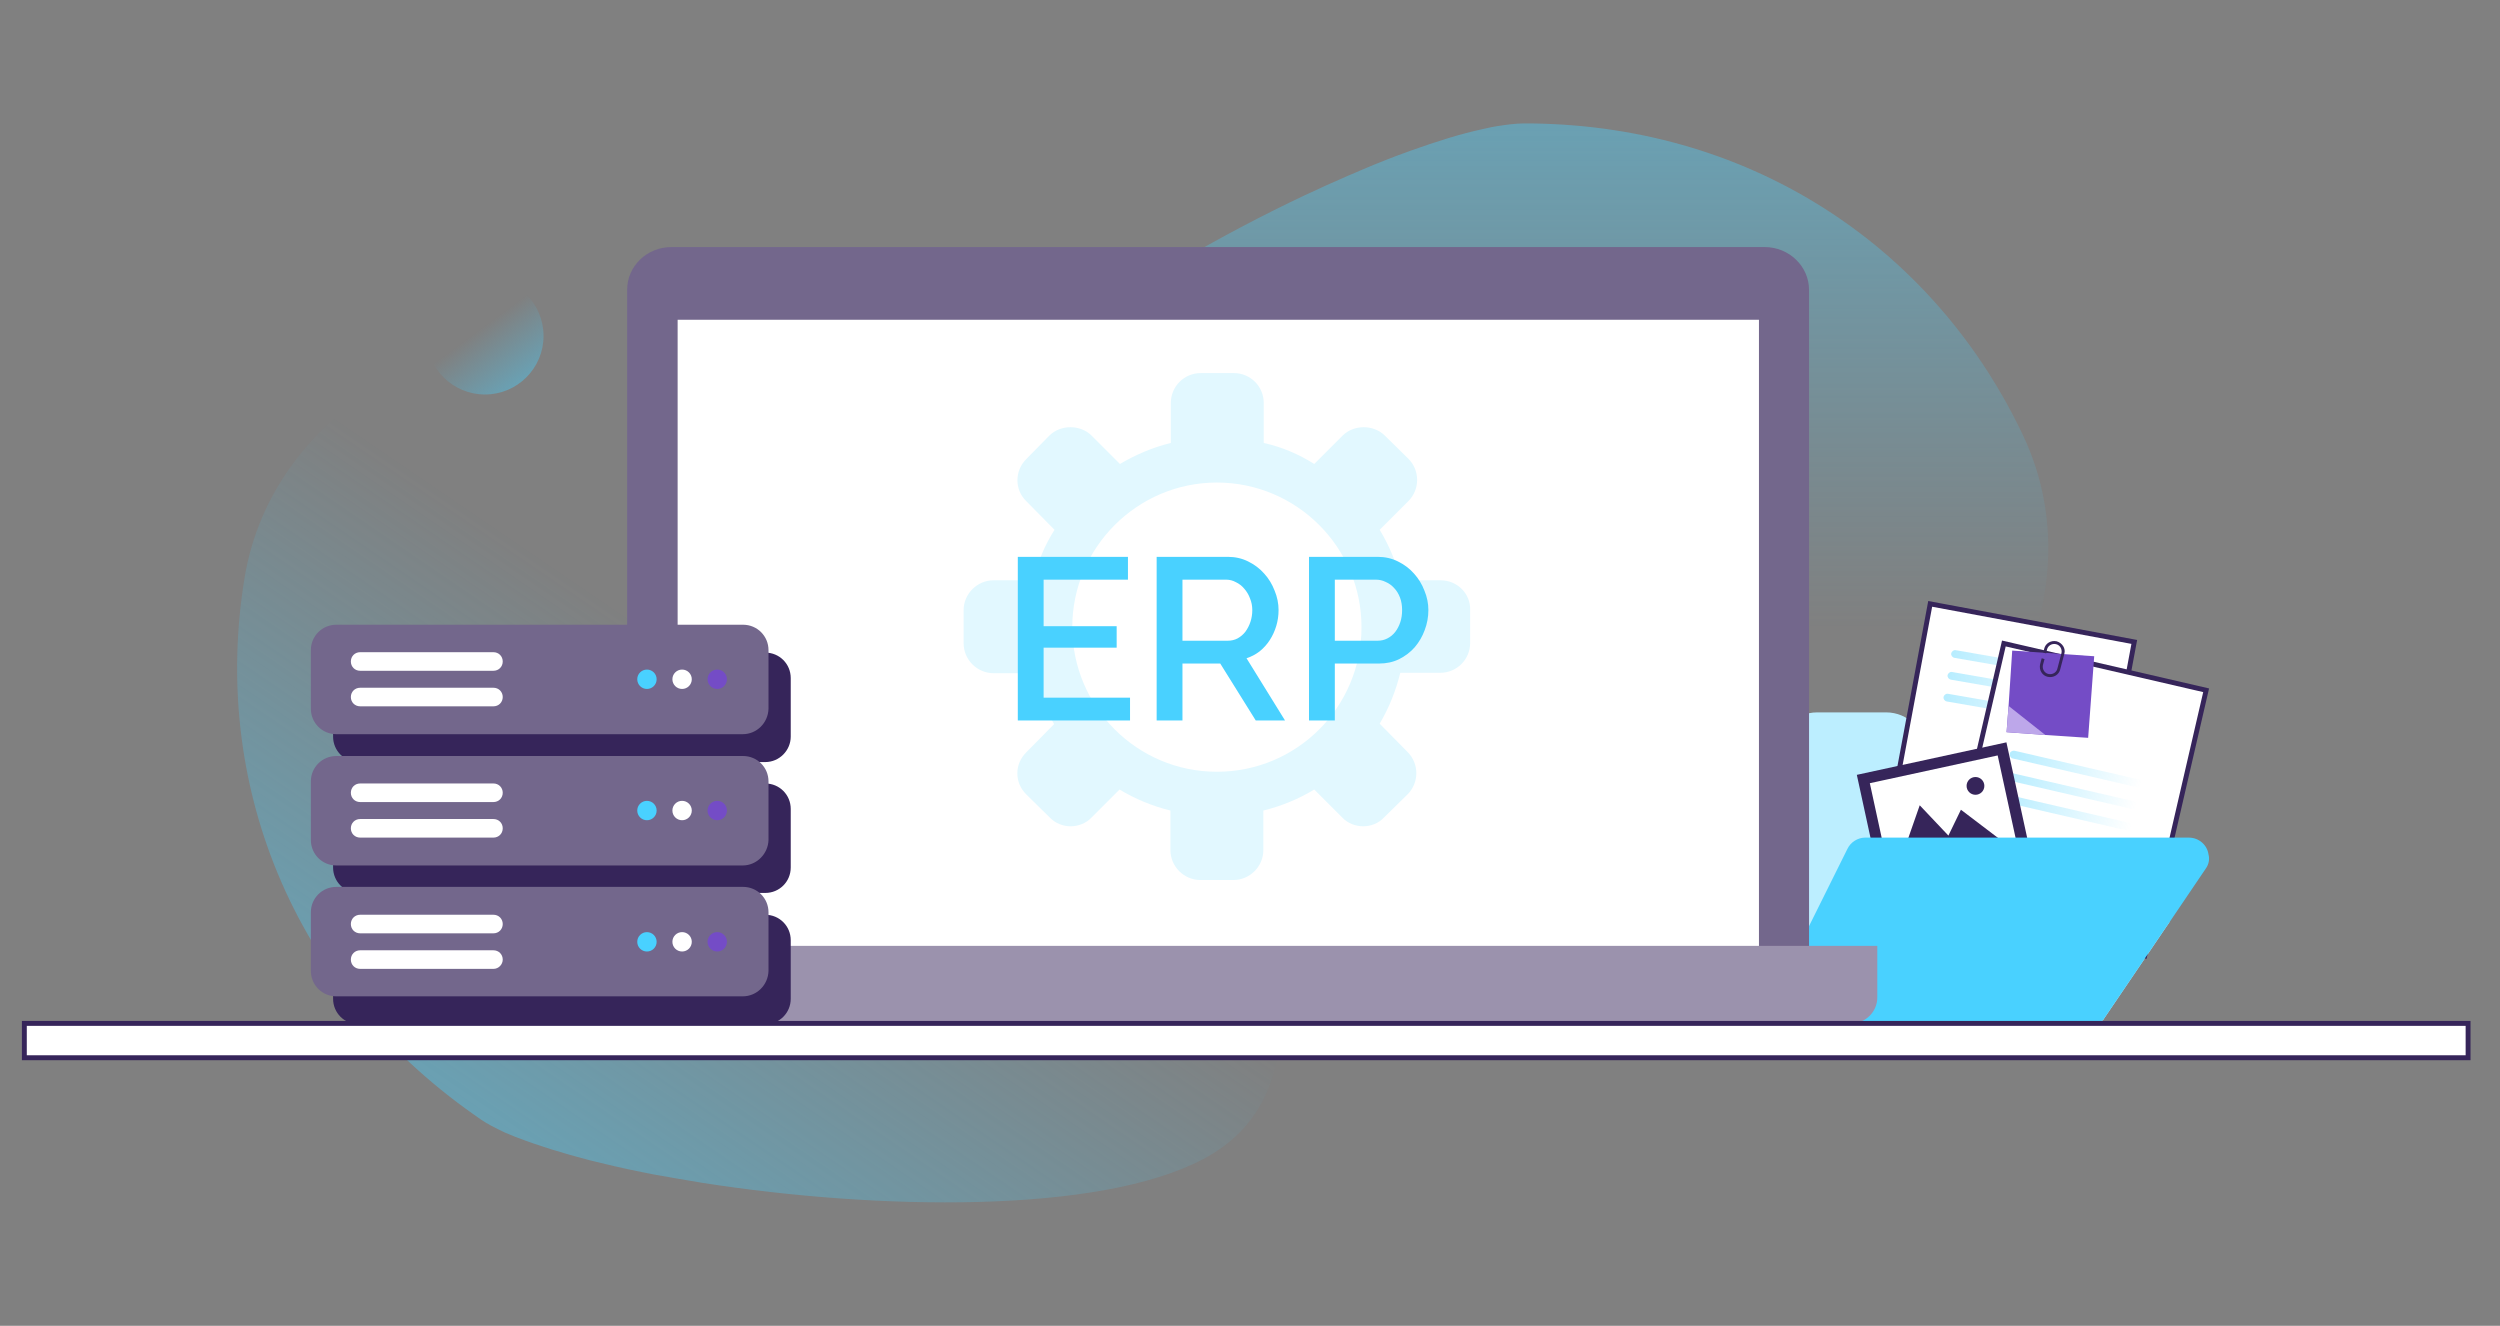 <svg width="511" height="271" viewBox="0 0 511 271" fill="none" xmlns="http://www.w3.org/2000/svg">
<rect x="0" y="0" width="511" height="271" fill="#808080" stroke="none"/>
<path opacity="0.4" d="M369.685 180.04C364.153 182.764 358.208 185.076 351.851 186.892C350.695 187.223 349.457 187.553 348.218 187.883C345.741 188.544 343.264 189.122 340.705 189.617C289.681 199.442 233.951 219.257 220.245 193.745C218.181 189.947 217.108 185.076 217.108 178.966C217.108 170.627 210.338 162.206 202.742 153.372C197.293 147.097 191.431 140.574 187.22 133.557C181.275 123.814 178.633 113.329 184.826 101.605C196.137 80.221 234.033 55.369 266.481 40.013C269.618 38.526 272.755 37.123 275.81 35.802C276.636 35.471 277.379 35.141 278.122 34.811C281.59 33.325 284.975 32.004 288.195 30.848C293.726 28.866 298.763 27.298 303.056 26.39C303.304 26.307 303.551 26.307 303.799 26.224C304.542 26.059 305.203 25.894 305.863 25.812C307.927 25.481 309.826 25.234 311.395 25.234C311.973 25.234 312.551 25.234 313.129 25.234C358.951 25.812 395.94 51.324 413.773 89.55C428.387 121.337 409.315 160.637 369.685 180.04Z" fill="url(#paint0_linear)"/>
<path d="M443.414 170.38V188.544L442.837 189.37L429.957 208.359C429.957 208.442 429.874 208.442 429.874 208.524C429.379 208.772 428.801 208.937 428.223 208.937H371.337C369.438 208.937 367.704 208.194 366.3 207.121C364.814 205.882 363.741 204.148 363.411 202.084C363.328 201.672 363.328 201.259 363.328 200.846V153.702C363.328 149.244 366.961 145.611 371.419 145.611H385.538C389.996 145.611 393.629 149.244 393.629 153.702V154.28C393.629 158.739 397.262 162.371 401.72 162.371H435.241C439.782 162.289 443.414 165.922 443.414 170.38Z" fill="#BCEEFF"/>
<path d="M384.315 178.213L426.031 185.992L436.247 131.209L394.531 123.431L384.315 178.213Z" fill="white" stroke="#36255A" stroke-miterlimit="10" stroke-linecap="round"/>
<path opacity="0.4" d="M427.809 137.768L399.737 132.896C399.325 132.814 398.912 133.144 398.829 133.557C398.747 133.97 399.077 134.382 399.49 134.465L427.561 139.336C427.974 139.419 428.387 139.089 428.469 138.676C428.552 138.263 428.222 137.85 427.809 137.768Z" fill="url(#paint1_linear)"/>
<path opacity="0.4" d="M426.242 146.685L398.171 141.813C397.758 141.731 397.345 142.061 397.263 142.474C397.18 142.887 397.51 143.299 397.923 143.382L425.995 148.253C426.408 148.336 426.82 148.006 426.903 147.593C426.985 147.18 426.738 146.767 426.242 146.685Z" fill="url(#paint2_linear)"/>
<path opacity="0.4" d="M427.067 142.226L398.995 137.355C398.582 137.272 398.17 137.602 398.087 138.015C398.004 138.428 398.335 138.841 398.747 138.923L426.819 143.795C427.232 143.877 427.645 143.547 427.727 143.134C427.81 142.721 427.479 142.309 427.067 142.226Z" fill="url(#paint3_linear)"/>
<path d="M397.032 185.826L438.379 195.387L450.935 141.09L409.588 131.528L397.032 185.826Z" fill="white" stroke="#36255A" stroke-miterlimit="10" stroke-linecap="round"/>
<path d="M426.818 150.812L418.067 150.234L410.141 149.657L410.553 144.29L411.297 132.979L428.057 134.135L426.818 150.812Z" fill="#744CC6"/>
<path d="M421.947 133.64L421.121 136.777C420.874 137.933 419.718 138.593 418.562 138.346C417.406 138.098 416.745 136.942 416.993 135.786L417.323 134.548L417.901 134.713L417.571 135.951C417.406 136.777 417.901 137.603 418.727 137.768C419.553 137.933 420.378 137.437 420.543 136.612L421.369 133.474C421.534 132.649 421.039 131.823 420.213 131.658C419.388 131.493 418.562 131.988 418.397 132.814L418.232 133.557L417.654 133.392L417.819 132.649C418.066 131.493 419.222 130.832 420.378 131.08C421.534 131.41 422.277 132.566 421.947 133.64Z" fill="#36255A"/>
<path d="M418.067 150.235L410.141 149.657L410.553 144.29L418.067 150.235Z" fill="#BDA7EA"/>
<path opacity="0.4" d="M439.616 159.895L411.792 153.455C411.379 153.372 410.884 153.62 410.801 154.033C410.718 154.446 410.966 154.941 411.379 155.023L439.203 161.463C439.616 161.546 440.111 161.298 440.193 160.885C440.276 160.473 440.028 159.977 439.616 159.895Z" fill="url(#paint4_linear)"/>
<path opacity="0.4" d="M437.553 168.729L409.729 162.289C409.316 162.206 408.821 162.454 408.738 162.867C408.656 163.28 408.904 163.775 409.316 163.858L437.14 170.298C437.553 170.38 438.048 170.133 438.131 169.72C438.214 169.307 437.966 168.812 437.553 168.729Z" fill="url(#paint5_linear)"/>
<path opacity="0.4" d="M438.627 164.353L410.803 157.913C410.391 157.831 409.895 158.078 409.813 158.491C409.73 158.904 409.978 159.399 410.391 159.482L438.214 165.922C438.627 166.004 439.123 165.757 439.205 165.344C439.288 164.931 439.04 164.436 438.627 164.353Z" fill="url(#paint6_linear)"/>
<path d="M410.113 151.735L379.535 158.378L384.811 182.663L415.389 176.02L410.113 151.735Z" fill="#36255A"/>
<path d="M408.706 153.815L381.598 159.704L386.137 180.601L413.246 174.711L408.706 153.815Z" fill="white" stroke="#36255A" stroke-miterlimit="10" stroke-linecap="round"/>
<path d="M403.785 162.454C404.788 162.454 405.602 161.641 405.602 160.637C405.602 159.634 404.788 158.821 403.785 158.821C402.782 158.821 401.969 159.634 401.969 160.637C401.969 161.641 402.782 162.454 403.785 162.454Z" fill="#36255A"/>
<path d="M387.438 178.801L392.391 164.6L398.253 170.793L400.813 165.509L411.463 173.6L387.438 178.801Z" fill="#36255A"/>
<path d="M450.845 177.563L443.414 188.544L442.836 189.369L429.956 208.359C429.956 208.442 429.874 208.442 429.874 208.524C429.378 208.772 428.8 208.937 428.222 208.937H371.336C369.437 208.937 367.703 208.194 366.3 207.121C364.814 205.882 363.74 204.148 363.41 202.084L377.611 173.517C378.272 172.114 379.758 171.206 381.244 171.206H447.377C449.524 171.206 451.175 172.774 451.423 174.673C451.67 175.581 451.505 176.655 450.845 177.563Z" fill="#49D1FF"/>
<path opacity="0.4" d="M137.35 67.919C143.46 68.827 149.652 70.231 155.927 72.295C157.083 72.707 158.321 73.12 159.477 73.533C161.872 74.359 164.266 75.35 166.66 76.34C214.299 96.981 271.516 112.008 268.543 140.822C268.131 145.198 266.232 149.822 262.847 154.858C258.14 161.793 258.966 172.444 260.287 184.085C261.195 192.342 262.351 201.011 261.938 209.184C261.36 220.496 257.645 230.733 245.921 236.926C224.537 248.237 179.21 247.329 143.708 241.797C140.24 241.219 136.855 240.641 133.635 240.063C132.809 239.898 131.984 239.733 131.158 239.568C127.443 238.825 123.893 237.999 120.59 237.173C114.893 235.687 109.857 234.119 105.811 232.55C105.564 232.467 105.316 232.385 105.151 232.302C104.49 232.054 103.83 231.724 103.169 231.477C101.27 230.568 99.619 229.743 98.298 228.835C97.803 228.504 97.39 228.174 96.894 227.844C59.411 201.506 43.146 159.647 49.998 118.035C55.778 83.358 93.674 61.561 137.35 67.919Z" fill="url(#paint7_linear)"/>
<path d="M369.768 59.25V204.231H128.188V59.25C128.188 54.379 132.233 50.498 137.269 50.498H360.686C365.722 50.498 369.768 54.461 369.768 59.25Z" fill="#73678C"/>
<path d="M359.53 65.36H138.508V194.076H359.53V65.36Z" fill="white"/>
<path d="M383.72 193.333V203.901C383.72 206.791 381.326 209.185 378.436 209.185H119.6C116.711 209.185 114.316 206.791 114.316 203.901V193.333H383.72Z" fill="#9B92AD"/>
<path d="M504.477 209.185H4.977V216.202H504.477V209.185Z" fill="white" stroke="#36255A" stroke-miterlimit="10" stroke-linecap="round"/>
<path opacity="0.4" d="M99.128 80.634C105.74 80.634 111.1 75.274 111.1 68.662C111.1 62.05 105.74 56.69 99.128 56.69C92.516 56.69 87.156 62.05 87.156 68.662C87.156 75.274 92.516 80.634 99.128 80.634Z" fill="url(#paint8_linear)"/>
<path d="M294.472 118.613H286.298C285.39 114.897 283.904 111.43 282.005 108.292L287.867 102.43C290.261 100.036 290.261 96.156 287.867 93.761L283.078 89.055C280.767 86.743 276.721 86.743 274.409 89.055L268.63 94.835C265.492 92.853 262.025 91.367 258.309 90.541V82.368C258.309 78.982 255.585 76.258 252.2 76.258H245.429C242.044 76.258 239.32 78.982 239.32 82.368V90.541C235.604 91.449 232.137 92.936 228.917 94.835L223.137 89.055C220.826 86.743 216.78 86.743 214.468 89.055L209.762 93.844C207.368 96.238 207.368 100.119 209.762 102.43L215.542 108.292C213.56 111.43 212.074 114.897 211.248 118.613H203.075C199.772 118.613 196.965 121.337 196.965 124.722V131.493C196.965 134.878 199.772 137.602 203.075 137.602H211.248C212.156 141.318 213.643 144.868 215.459 148.005L209.762 153.785C208.606 154.941 207.946 156.427 207.946 158.078C207.946 159.729 208.606 161.215 209.762 162.371L214.551 167.077C215.707 168.316 217.358 168.894 218.844 168.894C220.33 168.894 221.981 168.316 223.137 167.077L228.834 161.38C231.972 163.279 235.522 164.766 239.237 165.674V173.765C239.237 177.15 242.044 179.875 245.347 179.875H252.117C255.42 179.875 258.227 177.15 258.227 173.765V165.674C261.942 164.766 265.492 163.279 268.63 161.38L274.327 167.077C275.482 168.316 277.134 168.894 278.62 168.894C280.189 168.894 281.757 168.316 282.913 167.077L287.702 162.371C290.096 159.977 290.096 156.096 287.702 153.702L282.005 147.923C283.904 144.703 285.307 141.235 286.216 137.52H294.389C297.775 137.52 300.499 134.795 300.499 131.41V124.64C300.582 121.337 297.857 118.613 294.472 118.613ZM248.732 157.748C232.384 157.748 219.174 144.455 219.174 128.19C219.174 111.925 232.467 98.632 248.732 98.632C264.997 98.632 278.29 111.843 278.29 128.19C278.29 144.538 265.08 157.748 248.732 157.748Z" fill="#E2F8FF"/>
<path d="M156.425 155.766H73.284C70.394 155.766 68.082 153.454 68.082 150.565V138.593C68.082 135.703 70.394 133.391 73.284 133.391H156.425C159.314 133.391 161.626 135.703 161.626 138.593V150.565C161.626 153.372 159.314 155.766 156.425 155.766Z" fill="#36255A"/>
<path d="M151.799 150.069H68.74C65.851 150.069 63.539 147.758 63.539 144.868V132.896C63.539 130.007 65.851 127.695 68.74 127.695H151.882C154.771 127.695 157.083 130.007 157.083 132.896V144.868C157.001 147.758 154.689 150.069 151.799 150.069Z" fill="#73678C"/>
<path d="M100.86 137.107H73.614C72.54 137.107 71.715 136.281 71.715 135.208C71.715 134.135 72.54 133.309 73.614 133.309H100.86C101.933 133.309 102.759 134.135 102.759 135.208C102.759 136.281 101.933 137.107 100.86 137.107Z" fill="white"/>
<path d="M100.86 144.373H73.614C72.54 144.373 71.715 143.547 71.715 142.474C71.715 141.4 72.54 140.575 73.614 140.575H100.86C101.933 140.575 102.759 141.4 102.759 142.474C102.759 143.547 101.933 144.373 100.86 144.373Z" fill="white"/>
<path d="M132.235 140.822C133.33 140.822 134.217 139.935 134.217 138.841C134.217 137.747 133.33 136.859 132.235 136.859C131.141 136.859 130.254 137.747 130.254 138.841C130.254 139.935 131.141 140.822 132.235 140.822Z" fill="#49D1FF"/>
<path d="M139.419 140.822C140.513 140.822 141.401 139.935 141.401 138.841C141.401 137.747 140.513 136.859 139.419 136.859C138.325 136.859 137.438 137.747 137.438 138.841C137.438 139.935 138.325 140.822 139.419 140.822Z" fill="white"/>
<path d="M146.603 140.822C147.697 140.822 148.584 139.935 148.584 138.841C148.584 137.747 147.697 136.859 146.603 136.859C145.508 136.859 144.621 137.747 144.621 138.841C144.621 139.935 145.508 140.822 146.603 140.822Z" fill="#744CC6"/>
<path d="M156.425 182.517H73.284C70.394 182.517 68.082 180.205 68.082 177.315V165.344C68.082 162.454 70.394 160.142 73.284 160.142H156.425C159.314 160.142 161.626 162.454 161.626 165.344V177.315C161.626 180.205 159.314 182.517 156.425 182.517Z" fill="#36255A"/>
<path d="M151.799 176.902H68.74C65.851 176.902 63.539 174.591 63.539 171.701V159.729C63.539 156.84 65.851 154.528 68.74 154.528H151.882C154.771 154.528 157.083 156.84 157.083 159.729V171.701C157.001 174.508 154.689 176.902 151.799 176.902Z" fill="#73678C"/>
<path d="M100.86 163.94H73.614C72.54 163.94 71.715 163.114 71.715 162.041C71.715 160.968 72.54 160.142 73.614 160.142H100.86C101.933 160.142 102.759 160.968 102.759 162.041C102.759 163.114 101.933 163.94 100.86 163.94Z" fill="white"/>
<path d="M100.86 171.206H73.614C72.54 171.206 71.715 170.38 71.715 169.307C71.715 168.233 72.54 167.408 73.614 167.408H100.86C101.933 167.408 102.759 168.233 102.759 169.307C102.759 170.38 101.933 171.206 100.86 171.206Z" fill="white"/>
<path d="M132.235 167.656C133.33 167.656 134.217 166.769 134.217 165.674C134.217 164.58 133.33 163.693 132.235 163.693C131.141 163.693 130.254 164.58 130.254 165.674C130.254 166.769 131.141 167.656 132.235 167.656Z" fill="#49D1FF"/>
<path d="M139.419 167.655C140.513 167.655 141.401 166.768 141.401 165.674C141.401 164.58 140.513 163.692 139.419 163.692C138.325 163.692 137.438 164.58 137.438 165.674C137.438 166.768 138.325 167.655 139.419 167.655Z" fill="white"/>
<path d="M146.603 167.655C147.697 167.655 148.584 166.768 148.584 165.674C148.584 164.58 147.697 163.692 146.603 163.692C145.508 163.692 144.621 164.58 144.621 165.674C144.621 166.768 145.508 167.655 146.603 167.655Z" fill="#744CC6"/>
<path d="M156.425 209.35H73.284C70.394 209.35 68.082 207.038 68.082 204.148V192.177C68.082 189.287 70.394 186.975 73.284 186.975H156.425C159.314 186.975 161.626 189.287 161.626 192.177V204.148C161.626 207.038 159.314 209.35 156.425 209.35Z" fill="#36255A"/>
<path d="M151.799 203.653H68.74C65.851 203.653 63.539 201.341 63.539 198.451V186.48C63.539 183.59 65.851 181.278 68.74 181.278H151.882C154.771 181.278 157.083 183.59 157.083 186.48V198.451C157.001 201.341 154.689 203.653 151.799 203.653Z" fill="#73678C"/>
<path d="M100.86 190.773H73.614C72.54 190.773 71.715 189.947 71.715 188.874C71.715 187.801 72.54 186.975 73.614 186.975H100.86C101.933 186.975 102.759 187.801 102.759 188.874C102.759 189.947 101.933 190.773 100.86 190.773Z" fill="white"/>
<path d="M100.86 198.038H73.614C72.54 198.038 71.715 197.213 71.715 196.139C71.715 195.066 72.54 194.24 73.614 194.24H100.86C101.933 194.24 102.759 195.066 102.759 196.139C102.759 197.13 101.933 198.038 100.86 198.038Z" fill="white"/>
<path d="M132.235 194.49C133.33 194.49 134.217 193.603 134.217 192.508C134.217 191.414 133.33 190.527 132.235 190.527C131.141 190.527 130.254 191.414 130.254 192.508C130.254 193.603 131.141 194.49 132.235 194.49Z" fill="#49D1FF"/>
<path d="M139.419 194.488C140.513 194.488 141.401 193.601 141.401 192.507C141.401 191.413 140.513 190.525 139.419 190.525C138.325 190.525 137.438 191.413 137.438 192.507C137.438 193.601 138.325 194.488 139.419 194.488Z" fill="white"/>
<path d="M146.603 194.488C147.697 194.488 148.584 193.601 148.584 192.507C148.584 191.413 147.697 190.525 146.603 190.525C145.508 190.525 144.621 191.413 144.621 192.507C144.621 193.601 145.508 194.488 146.603 194.488Z" fill="#744CC6"/>
<path d="M230.978 142.599V147.262H208.039V113.819H230.554V118.483H213.315V127.997H228.246V132.378H213.315V142.599H230.978ZM236.42 147.262V113.819H250.975C252.482 113.819 253.864 114.133 255.12 114.761C256.408 115.389 257.507 116.222 258.417 117.258C259.328 118.263 260.034 119.425 260.537 120.743C261.071 122.031 261.338 123.35 261.338 124.7C261.338 125.831 261.181 126.914 260.867 127.95C260.553 128.986 260.113 129.944 259.548 130.823C258.982 131.703 258.292 132.472 257.475 133.131C256.659 133.759 255.764 134.23 254.79 134.545L262.656 147.262H256.674L249.421 135.628H241.696V147.262H236.42ZM241.696 130.965H250.928C251.682 130.965 252.357 130.808 252.953 130.494C253.581 130.148 254.115 129.693 254.555 129.128C254.994 128.531 255.34 127.856 255.591 127.102C255.842 126.349 255.968 125.548 255.968 124.7C255.968 123.852 255.811 123.051 255.497 122.298C255.214 121.544 254.822 120.885 254.319 120.32C253.848 119.754 253.283 119.315 252.624 119.001C251.996 118.655 251.336 118.483 250.645 118.483H241.696V130.965ZM267.561 147.262V113.819H281.598C283.105 113.819 284.487 114.133 285.743 114.761C287.031 115.389 288.13 116.222 289.04 117.258C289.951 118.263 290.658 119.425 291.16 120.743C291.694 122.031 291.96 123.35 291.96 124.7C291.96 126.113 291.709 127.479 291.207 128.798C290.736 130.085 290.061 131.247 289.181 132.284C288.302 133.288 287.235 134.105 285.978 134.733C284.754 135.33 283.388 135.628 281.88 135.628H272.837V147.262H267.561ZM272.837 130.965H281.551C282.304 130.965 282.98 130.808 283.576 130.494C284.204 130.18 284.738 129.74 285.178 129.175C285.618 128.61 285.963 127.95 286.214 127.197C286.465 126.443 286.591 125.611 286.591 124.7C286.591 123.758 286.449 122.91 286.167 122.157C285.884 121.403 285.492 120.759 284.989 120.225C284.487 119.66 283.906 119.236 283.246 118.954C282.618 118.64 281.959 118.483 281.268 118.483H272.837V130.965Z" fill="#49D1FF"/>
<defs>
<linearGradient id="paint0_linear" x1="299.915" y1="25.234" x2="299.915" y2="206.187" gradientUnits="userSpaceOnUse">
<stop stop-color="#49D1FF"/>
<stop offset="0.57" stop-color="#49D1FF" stop-opacity="0"/>
</linearGradient>
<linearGradient id="paint1_linear" x1="398.594" y1="133.346" x2="428.307" y2="138.494" gradientUnits="userSpaceOnUse">
<stop stop-color="#49D1FF"/>
<stop offset="0.903" stop-color="#49D1FF" stop-opacity="0"/>
</linearGradient>
<linearGradient id="paint2_linear" x1="397.044" y1="142.31" x2="426.756" y2="147.457" gradientUnits="userSpaceOnUse">
<stop stop-color="#49D1FF"/>
<stop offset="0.903" stop-color="#49D1FF" stop-opacity="0"/>
</linearGradient>
<linearGradient id="paint3_linear" x1="397.819" y1="137.829" x2="427.531" y2="142.976" gradientUnits="userSpaceOnUse">
<stop stop-color="#49D1FF"/>
<stop offset="0.903" stop-color="#49D1FF" stop-opacity="0"/>
</linearGradient>
<linearGradient id="paint4_linear" x1="411.187" y1="153.67" x2="440.57" y2="160.442" gradientUnits="userSpaceOnUse">
<stop stop-color="#49D1FF"/>
<stop offset="0.903" stop-color="#49D1FF" stop-opacity="0"/>
</linearGradient>
<linearGradient id="paint5_linear" x1="409.145" y1="162.535" x2="438.528" y2="169.308" gradientUnits="userSpaceOnUse">
<stop stop-color="#49D1FF"/>
<stop offset="0.903" stop-color="#49D1FF" stop-opacity="0"/>
</linearGradient>
<linearGradient id="paint6_linear" x1="410.167" y1="158.102" x2="439.551" y2="164.875" gradientUnits="userSpaceOnUse">
<stop stop-color="#49D1FF"/>
<stop offset="0.903" stop-color="#49D1FF" stop-opacity="0"/>
</linearGradient>
<linearGradient id="paint7_linear" x1="108.057" y1="235.183" x2="209.988" y2="85.679" gradientUnits="userSpaceOnUse">
<stop stop-color="#49D1FF"/>
<stop offset="0.562" stop-color="#49D1FF" stop-opacity="0"/>
</linearGradient>
<linearGradient id="paint8_linear" x1="106.174" y1="78.031" x2="91.982" y2="58.781" gradientUnits="userSpaceOnUse">
<stop stop-color="#49D1FF"/>
<stop offset="0.562" stop-color="#49D1FF" stop-opacity="0"/>
</linearGradient>
</defs>
</svg>
